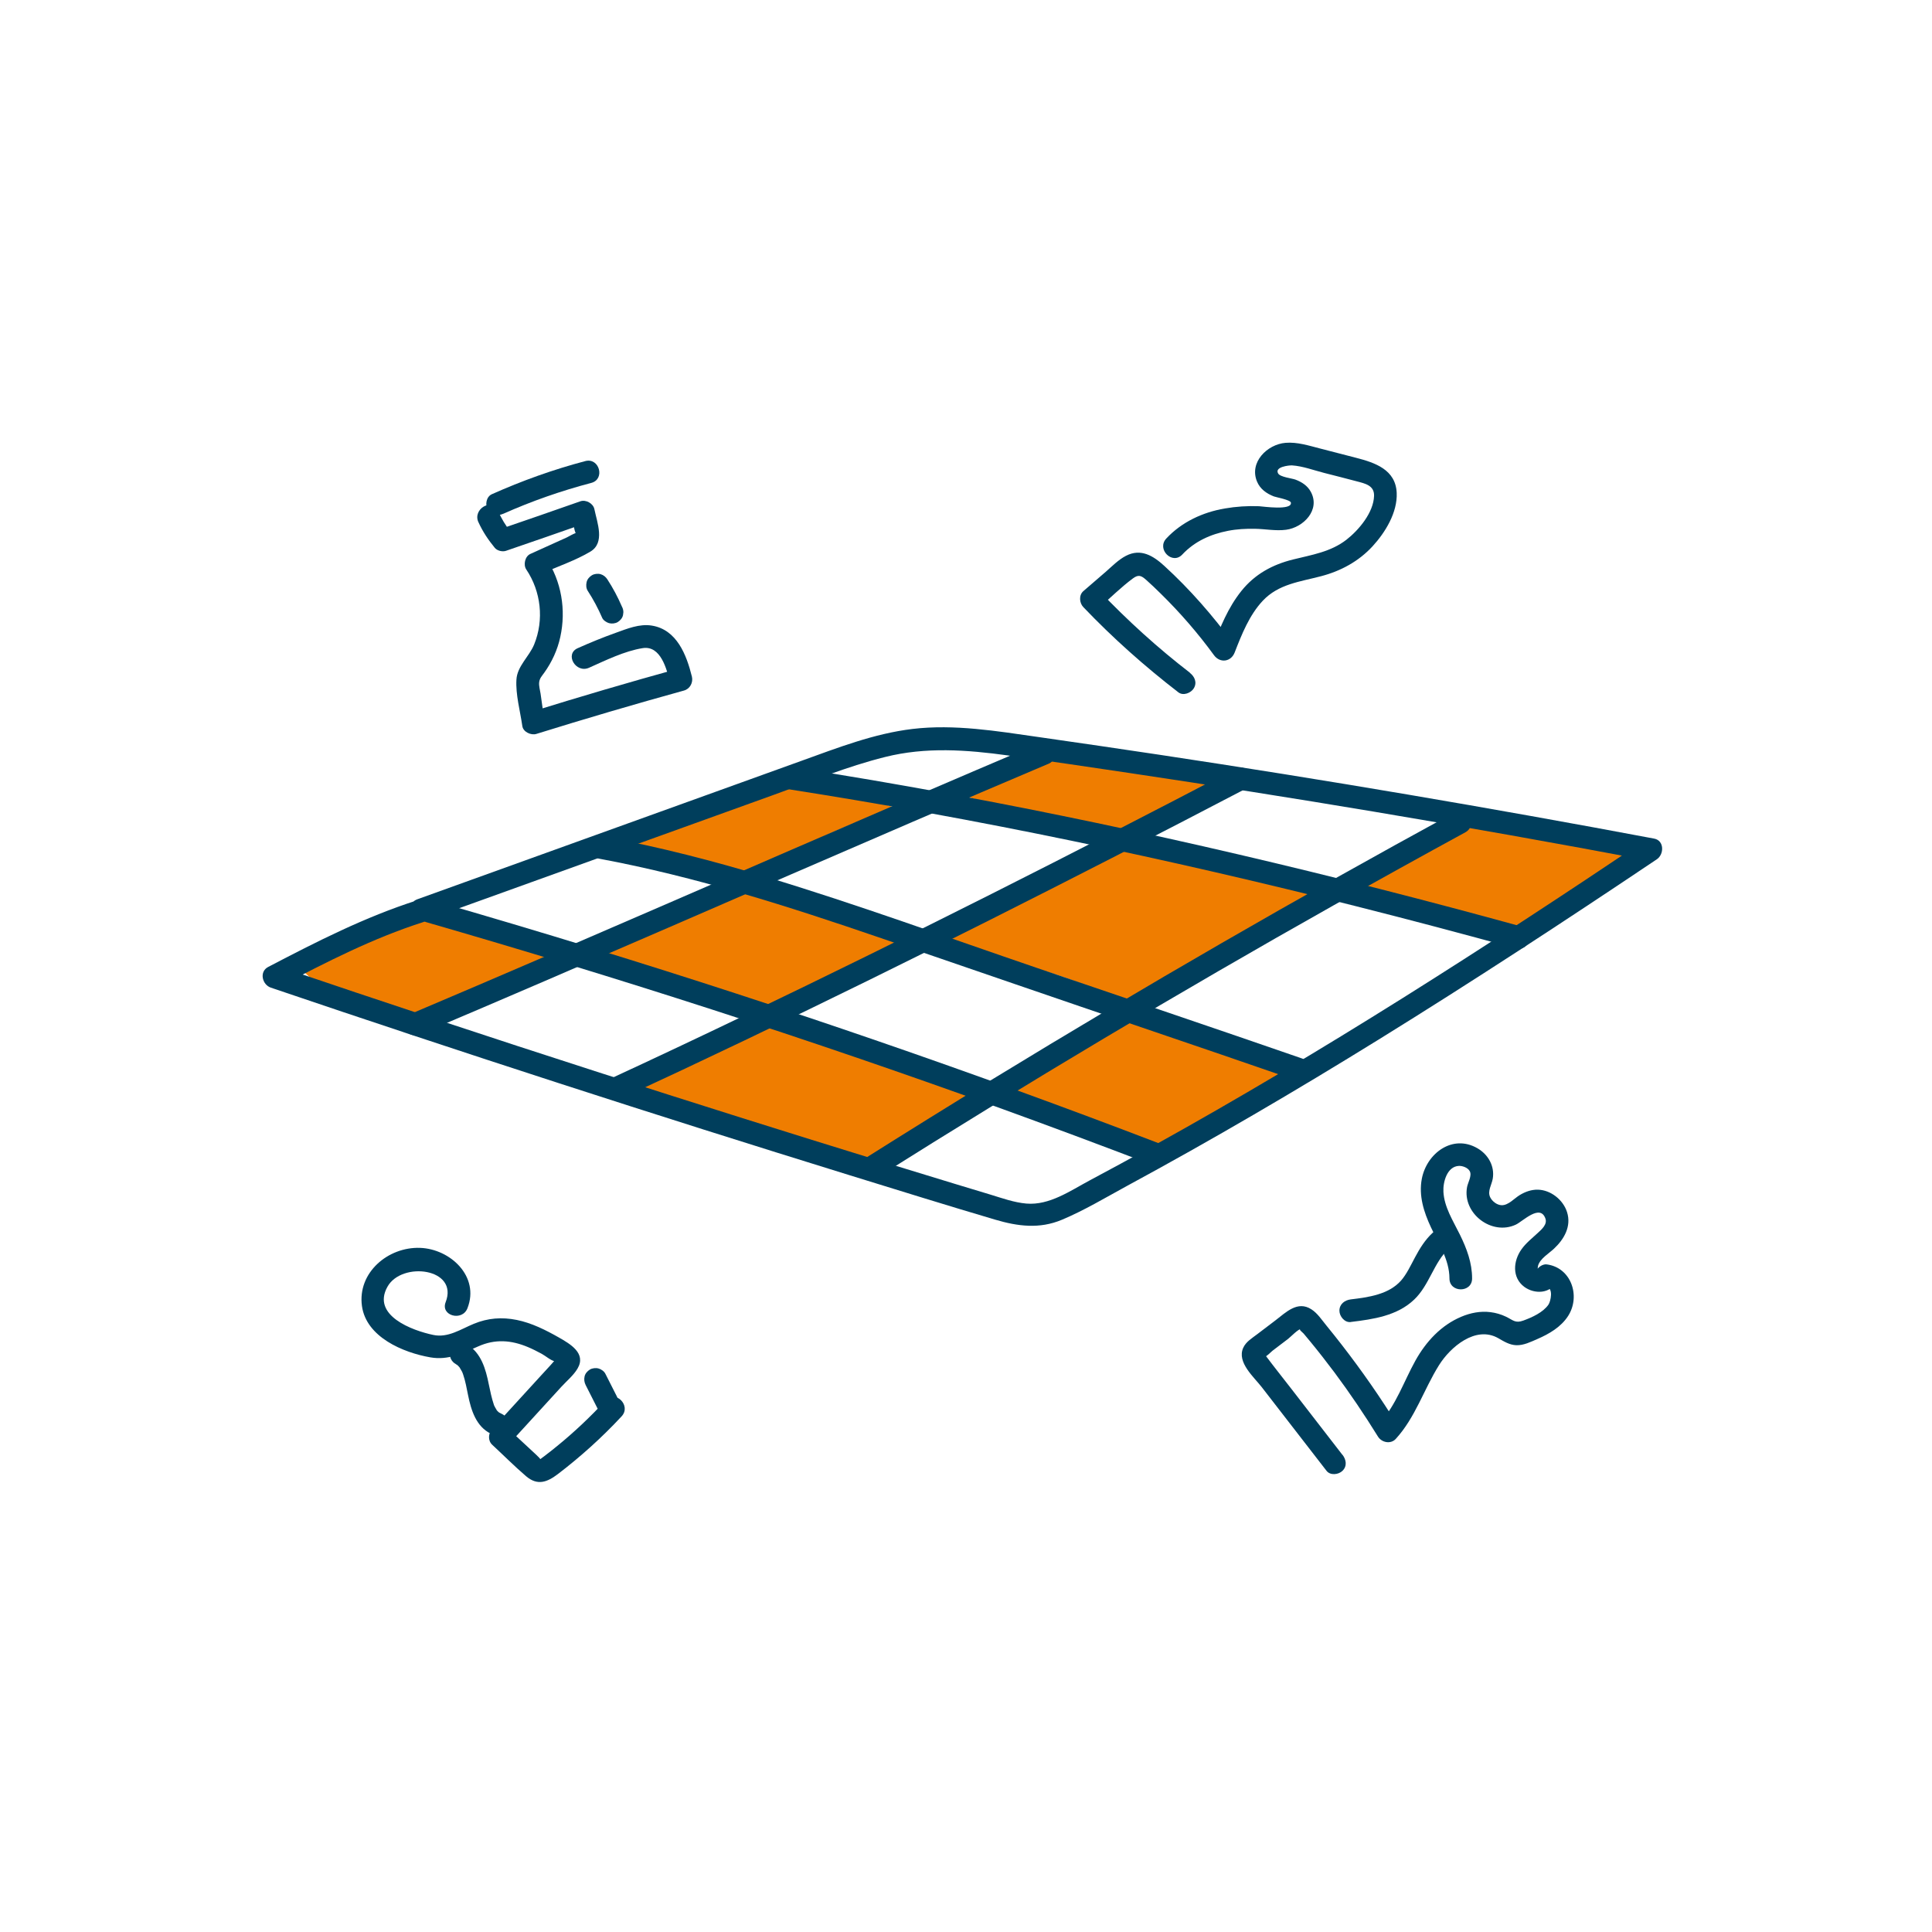 <svg width="256" height="256" viewBox="0 0 256 256" fill="none" xmlns="http://www.w3.org/2000/svg">
<path d="M194.28 109.013C189.76 111.503 184.31 114.863 179.92 117.573C186.3 120.853 195.78 122.103 199.33 122.573C199.63 122.613 201.55 123.413 201.85 123.363C202.1 123.323 201.82 122.543 202.04 122.393C206.67 119.193 212.25 116.323 216.88 113.113C210.07 111.363 201.05 109.723 194.08 108.812" fill="#EF7D00"/>
<path d="M148.63 134.64C143.43 137.43 138.46 140.66 133.8 144.28C140.05 146.54 146.16 149.17 152.09 152.16C152.5 152.36 152.93 152.58 153.38 152.53C153.72 152.49 154.02 152.32 154.31 152.14C159.82 148.84 165.32 145.54 170.83 142.24C163.69 139.21 156.39 136.54 148.97 134.25" fill="#EF7D00"/>
<path d="M85.03 143.71C90.03 141.25 95.04 138.79 100.04 136.33C100.49 136.11 100.94 135.89 101.44 135.83C102.18 135.74 102.9 136.02 103.59 136.3C111.81 139.58 120.2 142.44 128.71 144.86C124.33 147.69 119.95 150.52 115.58 153.35C115.32 153.52 115.04 153.69 114.73 153.72C114.41 153.75 114.09 153.62 113.79 153.49C104.69 149.57 92.86 147.31 83.25 144.91" fill="#EF7D00"/>
<path d="M125.89 124.511C132.72 120.531 138.29 115.751 145.65 112.871C146.26 112.631 148.46 112.371 149.12 112.351C149.78 112.331 152.17 112.151 152.79 112.351C160.16 114.691 167.53 116.891 175.21 117.791C167.86 122.001 159 127.381 151.65 131.591C150.78 132.091 149.84 132.601 148.84 132.541C148.14 132.501 147.5 132.181 146.87 131.871C140.29 128.731 133.08 127.161 125.95 125.611" fill="#EF7D00"/>
<path d="M139.96 99.492C136.34 101.392 129.51 103.242 125.89 105.142C131.91 106.182 140.71 109.842 148.03 109.842C148.56 109.842 150.03 109.562 150.56 109.462C151.04 109.372 151.43 108.592 151.84 108.342C154.68 106.622 159.8 105.642 160.67 103.062C154.49 101.902 148 100.852 141.82 99.692" fill="#EF7D00"/>
<path d="M95.96 118.081C90.45 121.101 84.16 123.211 78.65 126.231C85.18 127.431 90.47 131.361 97.62 132.221C98.33 132.311 97.89 132.461 99.07 132.851C99.51 133.001 102.19 133.541 102.62 133.361C106.73 131.631 111.34 128.741 115.45 127.011C116.87 126.411 118.59 125.211 119.76 124.211C113.12 120.471 107.82 121.091 100.95 117.781" fill="#EF7D00"/>
<path d="M39.32 127.853C43.85 126.133 47.94 123.563 52.47 121.833C53.11 121.593 56.19 121.843 56.88 121.783C57.67 121.713 59.9 122.243 60.66 122.423C65.16 123.473 69.96 125.953 74.46 127.003C69.28 129.003 62.9 131.643 57.72 133.643C57.04 133.903 56.36 134.173 55.64 134.243C54.13 134.393 52.68 133.723 51.28 133.153C48.29 131.943 46.71 132.153 43.5 131.853L39.32 127.853Z" fill="#EF7D00"/>
<path d="M84.97 112.917C86.21 114.407 92.96 114.417 95.95 115.287C96.87 115.557 97.82 115.827 98.78 115.767C100.09 115.677 101.26 114.977 102.4 114.317C107.62 111.297 113.17 108.847 118.92 107.037C115.75 106.507 115.12 104.667 110.4 104.667C109.74 104.667 108.47 103.557 107.82 103.637C107.1 103.727 103.94 102.817 103.27 103.127C97.27 105.857 89.11 108.947 82.74 110.637L84.97 112.917Z" fill="#EF7D00"/>
<path d="M56.13 122.039C66.4 118.339 76.67 114.639 86.94 110.939C92.07 109.089 97.21 107.239 102.34 105.389C107.47 103.539 112.18 101.579 117.27 100.309C122.67 98.949 128.1 99.349 133.56 100.099C139.02 100.849 144.35 101.629 149.74 102.439C160.52 104.049 171.3 105.749 182.05 107.549C194.19 109.579 206.31 111.739 218.4 114.019L218.04 111.279C196.78 125.559 175.21 139.419 152.8 151.839C150.02 153.379 147.22 154.899 144.41 156.399C141.82 157.779 139.06 159.739 136 159.479C134.38 159.339 132.8 158.769 131.26 158.299C129.72 157.829 128.11 157.349 126.53 156.869C123.38 155.909 120.23 154.949 117.08 153.979C104.41 150.079 91.76 146.099 79.14 142.029C64.95 137.459 50.8 132.769 36.69 127.979C36.81 128.889 36.93 129.809 37.05 130.719C43.25 127.479 49.38 124.329 56.06 122.189C57.89 121.599 57.11 118.709 55.26 119.299C48.33 121.519 41.96 124.769 35.53 128.129C34.32 128.759 34.74 130.479 35.89 130.869C61.31 139.499 86.85 147.769 112.5 155.699C118.95 157.689 125.39 159.699 131.86 161.609C134.87 162.499 137.74 162.869 140.7 161.629C143.66 160.389 146.47 158.699 149.28 157.169C160.61 151.039 171.73 144.519 182.69 137.739C195.14 130.039 207.39 122.019 219.54 113.859C220.52 113.199 220.54 111.369 219.18 111.119C197.42 107.029 175.59 103.319 153.7 100.019C148.31 99.209 142.91 98.419 137.52 97.649C132.13 96.879 126.47 95.929 120.92 96.589C115.81 97.199 110.99 99.089 106.18 100.819C100.97 102.699 95.76 104.579 90.54 106.459C78.79 110.689 67.05 114.929 55.3 119.159C53.5 119.809 54.27 122.709 56.1 122.049L56.13 122.039Z" fill="#003E5C"/>
<path d="M116.2 156.048C136.07 143.518 156.25 131.478 176.73 119.948C182.52 116.688 188.33 113.468 194.16 110.288C195.86 109.368 194.34 106.768 192.65 107.698C172.02 118.938 151.67 130.688 131.62 142.938C125.95 146.398 120.31 149.908 114.69 153.448C113.06 154.478 114.56 157.068 116.2 156.038V156.048Z" fill="#003E5C"/>
<path d="M82.16 145.619C104.13 135.459 125.83 124.709 147.37 113.669C153.31 110.629 159.24 107.559 165.15 104.469C166.86 103.579 165.35 100.989 163.64 101.879C142.19 113.099 120.58 124.029 98.76 134.499C92.74 137.389 86.71 140.239 80.65 143.039C78.9 143.849 80.42 146.439 82.16 145.629V145.619Z" fill="#003E5C"/>
<path d="M55.789 136.998C77.6 127.758 99.269 118.218 121.02 108.858C127.01 106.278 133.01 103.708 139.01 101.168C139.76 100.848 139.91 99.758 139.55 99.118C139.11 98.338 138.24 98.268 137.5 98.578C115.69 107.818 94.019 117.358 72.269 126.718C66.279 129.298 60.279 131.868 54.279 134.408C53.529 134.728 53.38 135.818 53.739 136.458C54.179 137.238 55.05 137.308 55.789 136.998Z" fill="#003E5C"/>
<path d="M103.99 104.502C129.47 108.462 154.73 113.782 179.73 120.092C186.78 121.872 193.81 123.732 200.82 125.662C202.68 126.172 203.48 123.282 201.62 122.772C176.76 115.932 151.65 109.982 126.29 105.282C119.14 103.952 111.98 102.732 104.79 101.622C102.9 101.332 102.09 104.222 103.99 104.512V104.502Z" fill="#003E5C"/>
<path d="M79.43 113.787C92.171 116.157 104.53 120.117 116.77 124.317C128.52 128.347 140.27 132.397 152.04 136.397C158.6 138.627 165.16 140.867 171.71 143.137C173.54 143.767 174.32 140.877 172.51 140.247C160.85 136.207 149.15 132.267 137.46 128.277C125.53 124.207 113.67 119.867 101.6 116.217C94.57 114.087 87.451 112.247 80.221 110.897C78.331 110.547 77.52 113.437 79.421 113.787H79.43Z" fill="#003E5C"/>
<path d="M56.48 122.191C81.86 129.521 107.02 137.621 131.87 146.601C138.86 149.131 145.83 151.731 152.78 154.391C154.58 155.081 155.36 152.181 153.58 151.501C128.91 142.041 103.92 133.441 78.66 125.671C71.55 123.481 64.42 121.361 57.28 119.301C55.42 118.761 54.63 121.661 56.48 122.191Z" fill="#003E5C"/>
<path d="M157.69 89.157C153.42 85.867 149.42 82.237 145.7 78.337V80.457C147.16 79.197 148.56 77.797 150.11 76.647C150.84 76.107 151.2 76.247 151.85 76.817C152.5 77.387 153.17 78.037 153.8 78.657C156.37 81.177 158.74 83.907 160.86 86.817C161.66 87.907 163.12 87.707 163.6 86.457C164.53 84.067 165.54 81.507 167.32 79.607C169.41 77.377 172.26 77.087 175.06 76.347C177.66 75.667 180.04 74.377 181.87 72.387C183.56 70.547 185.18 67.907 185.07 65.317C184.94 62.227 182.2 61.307 179.67 60.657C178.08 60.247 176.5 59.837 174.91 59.427C173.43 59.047 171.89 58.547 170.34 58.677C167.92 58.877 165.5 61.247 166.56 63.807C166.97 64.797 167.82 65.397 168.79 65.777C169.1 65.897 170.98 66.227 171.05 66.597C171.24 67.677 167.35 67.107 166.83 67.077C165.31 67.017 163.79 67.117 162.29 67.377C159.36 67.877 156.58 69.167 154.54 71.357C153.22 72.767 155.34 74.897 156.66 73.477C158.29 71.737 160.4 70.787 162.72 70.337C163.89 70.107 165.08 70.047 166.27 70.067C167.65 70.087 169.04 70.377 170.41 70.197C172.71 69.897 174.99 67.567 173.69 65.167C173.25 64.357 172.51 63.877 171.67 63.557C171.19 63.377 169.63 63.217 169.36 62.737C168.85 61.857 170.81 61.647 171.2 61.667C172.62 61.757 174.09 62.317 175.47 62.667C176.85 63.017 178.34 63.397 179.77 63.777C180.87 64.067 182.11 64.317 182.07 65.697C182.01 67.907 180.06 70.227 178.41 71.517C176.32 73.137 173.82 73.517 171.33 74.137C168.59 74.817 166.26 76.087 164.48 78.317C162.7 80.547 161.7 83.087 160.7 85.657L163.44 85.297C160.72 81.587 157.68 78.097 154.28 74.987C152.82 73.647 151.17 72.627 149.2 73.647C148.21 74.157 147.38 75.007 146.55 75.737C145.55 76.597 144.55 77.467 143.55 78.327C142.93 78.867 143.02 79.897 143.55 80.447C147.45 84.537 151.67 88.287 156.14 91.737C156.79 92.237 157.81 91.827 158.19 91.197C158.65 90.427 158.29 89.637 157.65 89.147L157.69 89.157Z" fill="#003E5C"/>
<path d="M63.38 69.161C63.95 70.421 64.69 71.531 65.57 72.601C65.89 72.981 66.57 73.141 67.03 72.991C70.59 71.771 74.15 70.541 77.7 69.291L75.85 68.241C75.98 68.861 75.99 70.281 76.36 70.771C76.39 71.191 76.5 71.091 76.69 70.481L76.45 70.601C76.14 70.611 75.41 71.071 75.13 71.201C73.51 71.931 71.89 72.671 70.27 73.401C69.56 73.721 69.32 74.831 69.73 75.451C71.69 78.371 72.11 82.121 70.78 85.391C70.13 86.991 68.53 88.271 68.43 90.051C68.31 92.031 68.93 94.241 69.21 96.201C69.32 96.991 70.36 97.461 71.06 97.251C77.55 95.231 84.08 93.311 90.63 91.501C91.43 91.281 91.87 90.441 91.68 89.651C90.97 86.781 89.68 83.411 86.35 82.891C84.72 82.631 83.1 83.311 81.59 83.851C79.88 84.461 78.2 85.151 76.54 85.891C74.78 86.681 76.3 89.261 78.05 88.481C80.25 87.501 82.76 86.261 85.16 85.881C87.56 85.501 88.35 88.681 88.79 90.461L89.84 88.611C83.29 90.421 76.76 92.341 70.27 94.361L72.12 95.411C71.96 94.251 71.79 93.081 71.63 91.921C71.56 91.451 71.39 90.891 71.44 90.421C71.5 89.881 71.79 89.591 72.1 89.161C73.12 87.741 73.87 86.121 74.24 84.411C75.03 80.831 74.4 77.001 72.35 73.951C72.17 74.631 71.99 75.321 71.81 76.001C73.9 75.051 76.26 74.271 78.23 73.091C80.2 71.911 79.13 69.281 78.76 67.471C78.61 66.711 77.64 66.171 76.91 66.421C73.36 67.671 69.8 68.901 66.24 70.121L67.7 70.511C66.99 69.651 66.44 68.701 65.98 67.681C65.19 65.921 62.6 67.451 63.39 69.191L63.38 69.161Z" fill="#003E5C"/>
<path d="M77.88 78.291C78.62 79.431 79.26 80.631 79.8 81.881C79.94 82.201 80.38 82.481 80.7 82.571C81.06 82.671 81.54 82.621 81.86 82.421C82.18 82.221 82.46 81.911 82.55 81.521L82.6 81.121C82.6 80.851 82.53 80.601 82.4 80.361C81.86 79.111 81.22 77.911 80.48 76.771C80.27 76.441 79.96 76.191 79.58 76.081C79.22 75.981 78.74 76.031 78.42 76.231C78.1 76.431 77.82 76.741 77.73 77.131C77.64 77.521 77.66 77.951 77.88 78.291Z" fill="#003E5C"/>
<path d="M66.69 68.077C70.46 66.397 74.36 65.037 78.35 63.987C80.22 63.497 79.42 60.597 77.55 61.097C73.31 62.217 69.18 63.697 65.17 65.487C64.43 65.817 64.25 66.897 64.63 67.537C65.08 68.297 65.94 68.407 66.68 68.077H66.69Z" fill="#003E5C"/>
<path d="M177.88 192.778C175.64 189.878 173.39 186.978 171.15 184.078C170.03 182.628 168.88 181.198 167.78 179.728L167.48 179.318C167.26 179.908 167.29 180.068 167.56 179.788C167.87 179.738 168.38 179.158 168.64 178.958C169.32 178.438 170 177.928 170.68 177.408C171.03 177.138 172.02 176.088 172.45 176.068C171.92 176.088 172.55 176.488 172.74 176.708C173.04 177.058 173.34 177.418 173.63 177.778C174.73 179.118 175.8 180.488 176.84 181.878C178.88 184.618 180.79 187.448 182.59 190.358C183.08 191.148 184.28 191.398 184.95 190.658C187.55 187.808 188.65 184.138 190.66 180.918C192.17 178.488 195.54 175.608 198.53 177.318C199.28 177.748 200.02 178.218 200.92 178.248C201.9 178.278 202.83 177.808 203.71 177.428C205.27 176.748 206.83 175.848 207.78 174.378C209.48 171.728 208.18 167.948 204.94 167.538C204.46 167.478 203.85 167.858 203.64 168.278C203.7 168.148 203.88 168.278 203.87 168.178C203.87 168.148 203.74 168.138 203.75 168.098C203.75 168.058 203.77 167.808 203.81 167.678C204.09 166.758 205.24 166.088 205.9 165.468C207.26 164.198 208.24 162.498 207.64 160.608C207.13 158.988 205.49 157.678 203.78 157.638C202.92 157.618 202.11 157.908 201.38 158.348C200.65 158.788 199.88 159.708 198.99 159.698C198.36 159.688 197.71 159.178 197.45 158.628C197.07 157.818 197.67 156.978 197.8 156.168C198.07 154.518 197.2 152.988 195.78 152.158C192.49 150.238 189.05 152.808 188.4 156.188C187.97 158.438 188.66 160.598 189.61 162.628C190.63 164.818 192.05 166.908 192.06 169.398C192.06 171.328 195.07 171.328 195.06 169.398C195.06 167.318 194.35 165.438 193.44 163.588C192.53 161.738 191.37 159.958 191.26 157.918C191.19 156.638 191.74 154.548 193.32 154.488C193.8 154.468 194.51 154.728 194.75 155.188C195.07 155.788 194.5 156.688 194.39 157.308C193.76 160.798 197.67 163.768 200.86 162.268C201.79 161.828 204.09 159.468 204.78 161.478C205.04 162.238 204.29 162.888 203.78 163.358C203.02 164.068 202.21 164.688 201.6 165.548C200.5 167.098 200.33 169.288 201.98 170.518C203.31 171.498 205.44 171.458 206.23 169.808L204.93 170.548C205.86 170.668 205.48 172.428 205.18 172.868C204.46 173.908 203.01 174.558 201.86 174.978C200.78 175.378 200.49 174.918 199.55 174.468C198.9 174.158 198.22 173.958 197.5 173.868C196.17 173.698 194.85 173.958 193.62 174.478C190.94 175.608 188.95 177.778 187.55 180.288C186.01 183.058 184.99 186.178 182.83 188.548L185.19 188.848C182.92 185.168 180.45 181.628 177.8 178.208C177.13 177.348 176.46 176.498 175.77 175.658C175.16 174.918 174.58 174.008 173.76 173.488C171.93 172.308 170.39 173.898 169 174.958C168.2 175.568 167.4 176.178 166.59 176.788C165.9 177.318 165.1 177.778 164.73 178.598C163.87 180.518 166.14 182.448 167.2 183.818C170.06 187.508 172.91 191.198 175.77 194.888C176.27 195.538 177.36 195.408 177.89 194.888C178.53 194.258 178.38 193.408 177.89 192.768L177.88 192.778Z" fill="#003E5C"/>
<path d="M178.99 175.167C181.97 174.807 185.14 174.357 187.4 172.187C189.4 170.277 190 167.267 191.95 165.477C193.37 164.167 191.25 162.047 189.83 163.357C188.84 164.267 188.13 165.417 187.5 166.597C186.94 167.647 186.37 168.867 185.64 169.687C184 171.537 181.3 171.897 178.98 172.177C178.18 172.277 177.48 172.797 177.48 173.677C177.48 174.417 178.17 175.277 178.98 175.177L178.99 175.167Z" fill="#003E5C"/>
<path d="M80.26 185.548C78.23 187.738 76.07 189.788 73.75 191.668C73.2 192.118 72.64 192.559 72.07 192.989C71.91 193.118 71.74 193.238 71.57 193.358C71.4 193.468 71.39 193.478 71.56 193.398C71.87 193.528 71.05 192.758 70.96 192.678C69.76 191.558 68.56 190.448 67.35 189.328V191.448C68.92 189.728 70.49 188.018 72.06 186.298C72.84 185.438 73.63 184.578 74.41 183.728C75.1 182.978 76.01 182.228 76.53 181.338C77.72 179.318 75.53 178.068 74.06 177.228C72.32 176.238 70.45 175.298 68.47 174.898C66.49 174.498 64.63 174.648 62.79 175.408C61.06 176.118 59.37 177.298 57.42 176.888C54.63 176.308 49.21 174.308 51.34 170.498C53.24 167.098 60.81 168.038 59.05 172.548C58.35 174.348 61.25 175.129 61.94 173.349C63.59 169.129 59.66 165.489 55.66 165.349C51.43 165.199 47.35 168.618 47.96 173.058C48.53 177.168 53.4 179.228 57.03 179.858C59.39 180.268 61.29 179.328 63.38 178.398C65.6 177.408 67.72 177.559 69.94 178.489C70.57 178.749 71.18 179.068 71.78 179.388C72.27 179.648 72.97 180.269 73.51 180.378L73.88 180.599L73.98 179.768C73.93 179.748 73.03 180.808 72.97 180.868C72.52 181.358 72.07 181.848 71.62 182.338C69.49 184.668 67.36 186.998 65.23 189.328C64.7 189.908 64.61 190.878 65.23 191.448C66.72 192.828 68.16 194.279 69.7 195.599C71.22 196.899 72.51 196.398 73.94 195.308C76.96 192.998 79.78 190.458 82.37 187.668C83.68 186.258 81.57 184.128 80.25 185.548H80.26Z" fill="#003E5C"/>
<path d="M60.35 180.712C60.35 180.712 60.64 180.932 60.67 180.922C60.57 180.952 60.44 180.702 60.65 180.922C60.73 181.012 60.82 181.102 60.9 181.192C61.1 181.382 60.75 180.922 60.89 181.182C60.99 181.372 61.12 181.552 61.22 181.752C61.25 181.812 61.28 181.862 61.3 181.922C61.22 181.722 61.2 181.682 61.24 181.782C61.28 181.892 61.32 181.992 61.36 182.102C61.67 182.992 61.83 183.942 62.02 184.862C62.42 186.842 63.08 189.032 65.06 189.982C65.77 190.322 66.71 190.202 67.11 189.442C67.46 188.772 67.33 187.752 66.57 187.392C66.45 187.332 66.34 187.272 66.23 187.212C66.11 187.142 65.92 187.102 66.23 187.232C66.17 187.212 65.77 186.862 65.78 186.792C65.92 186.982 65.94 187.012 65.85 186.882C65.82 186.832 65.78 186.782 65.75 186.732C65.7 186.652 65.65 186.572 65.61 186.492C65.56 186.392 65.51 186.302 65.46 186.202C65.29 185.862 65.54 186.452 65.45 186.162C65.15 185.272 64.96 184.362 64.77 183.442C64.36 181.392 63.76 179.242 61.84 178.112C61.16 177.712 60.16 177.932 59.79 178.652C59.42 179.372 59.61 180.282 60.33 180.702L60.35 180.712Z" fill="#003E5C"/>
<path d="M77.61 183.541C78.12 184.551 78.63 185.551 79.14 186.561C79.3 186.881 79.7 187.161 80.04 187.251C80.4 187.351 80.88 187.301 81.2 187.101C81.52 186.901 81.8 186.591 81.89 186.201C81.98 185.791 81.93 185.421 81.74 185.041C81.23 184.031 80.72 183.031 80.21 182.021C80.05 181.701 79.65 181.421 79.31 181.331C78.95 181.231 78.47 181.281 78.15 181.481C77.83 181.681 77.55 181.991 77.46 182.381C77.37 182.791 77.42 183.161 77.61 183.541Z" fill="#003E5C"/>
</svg>
